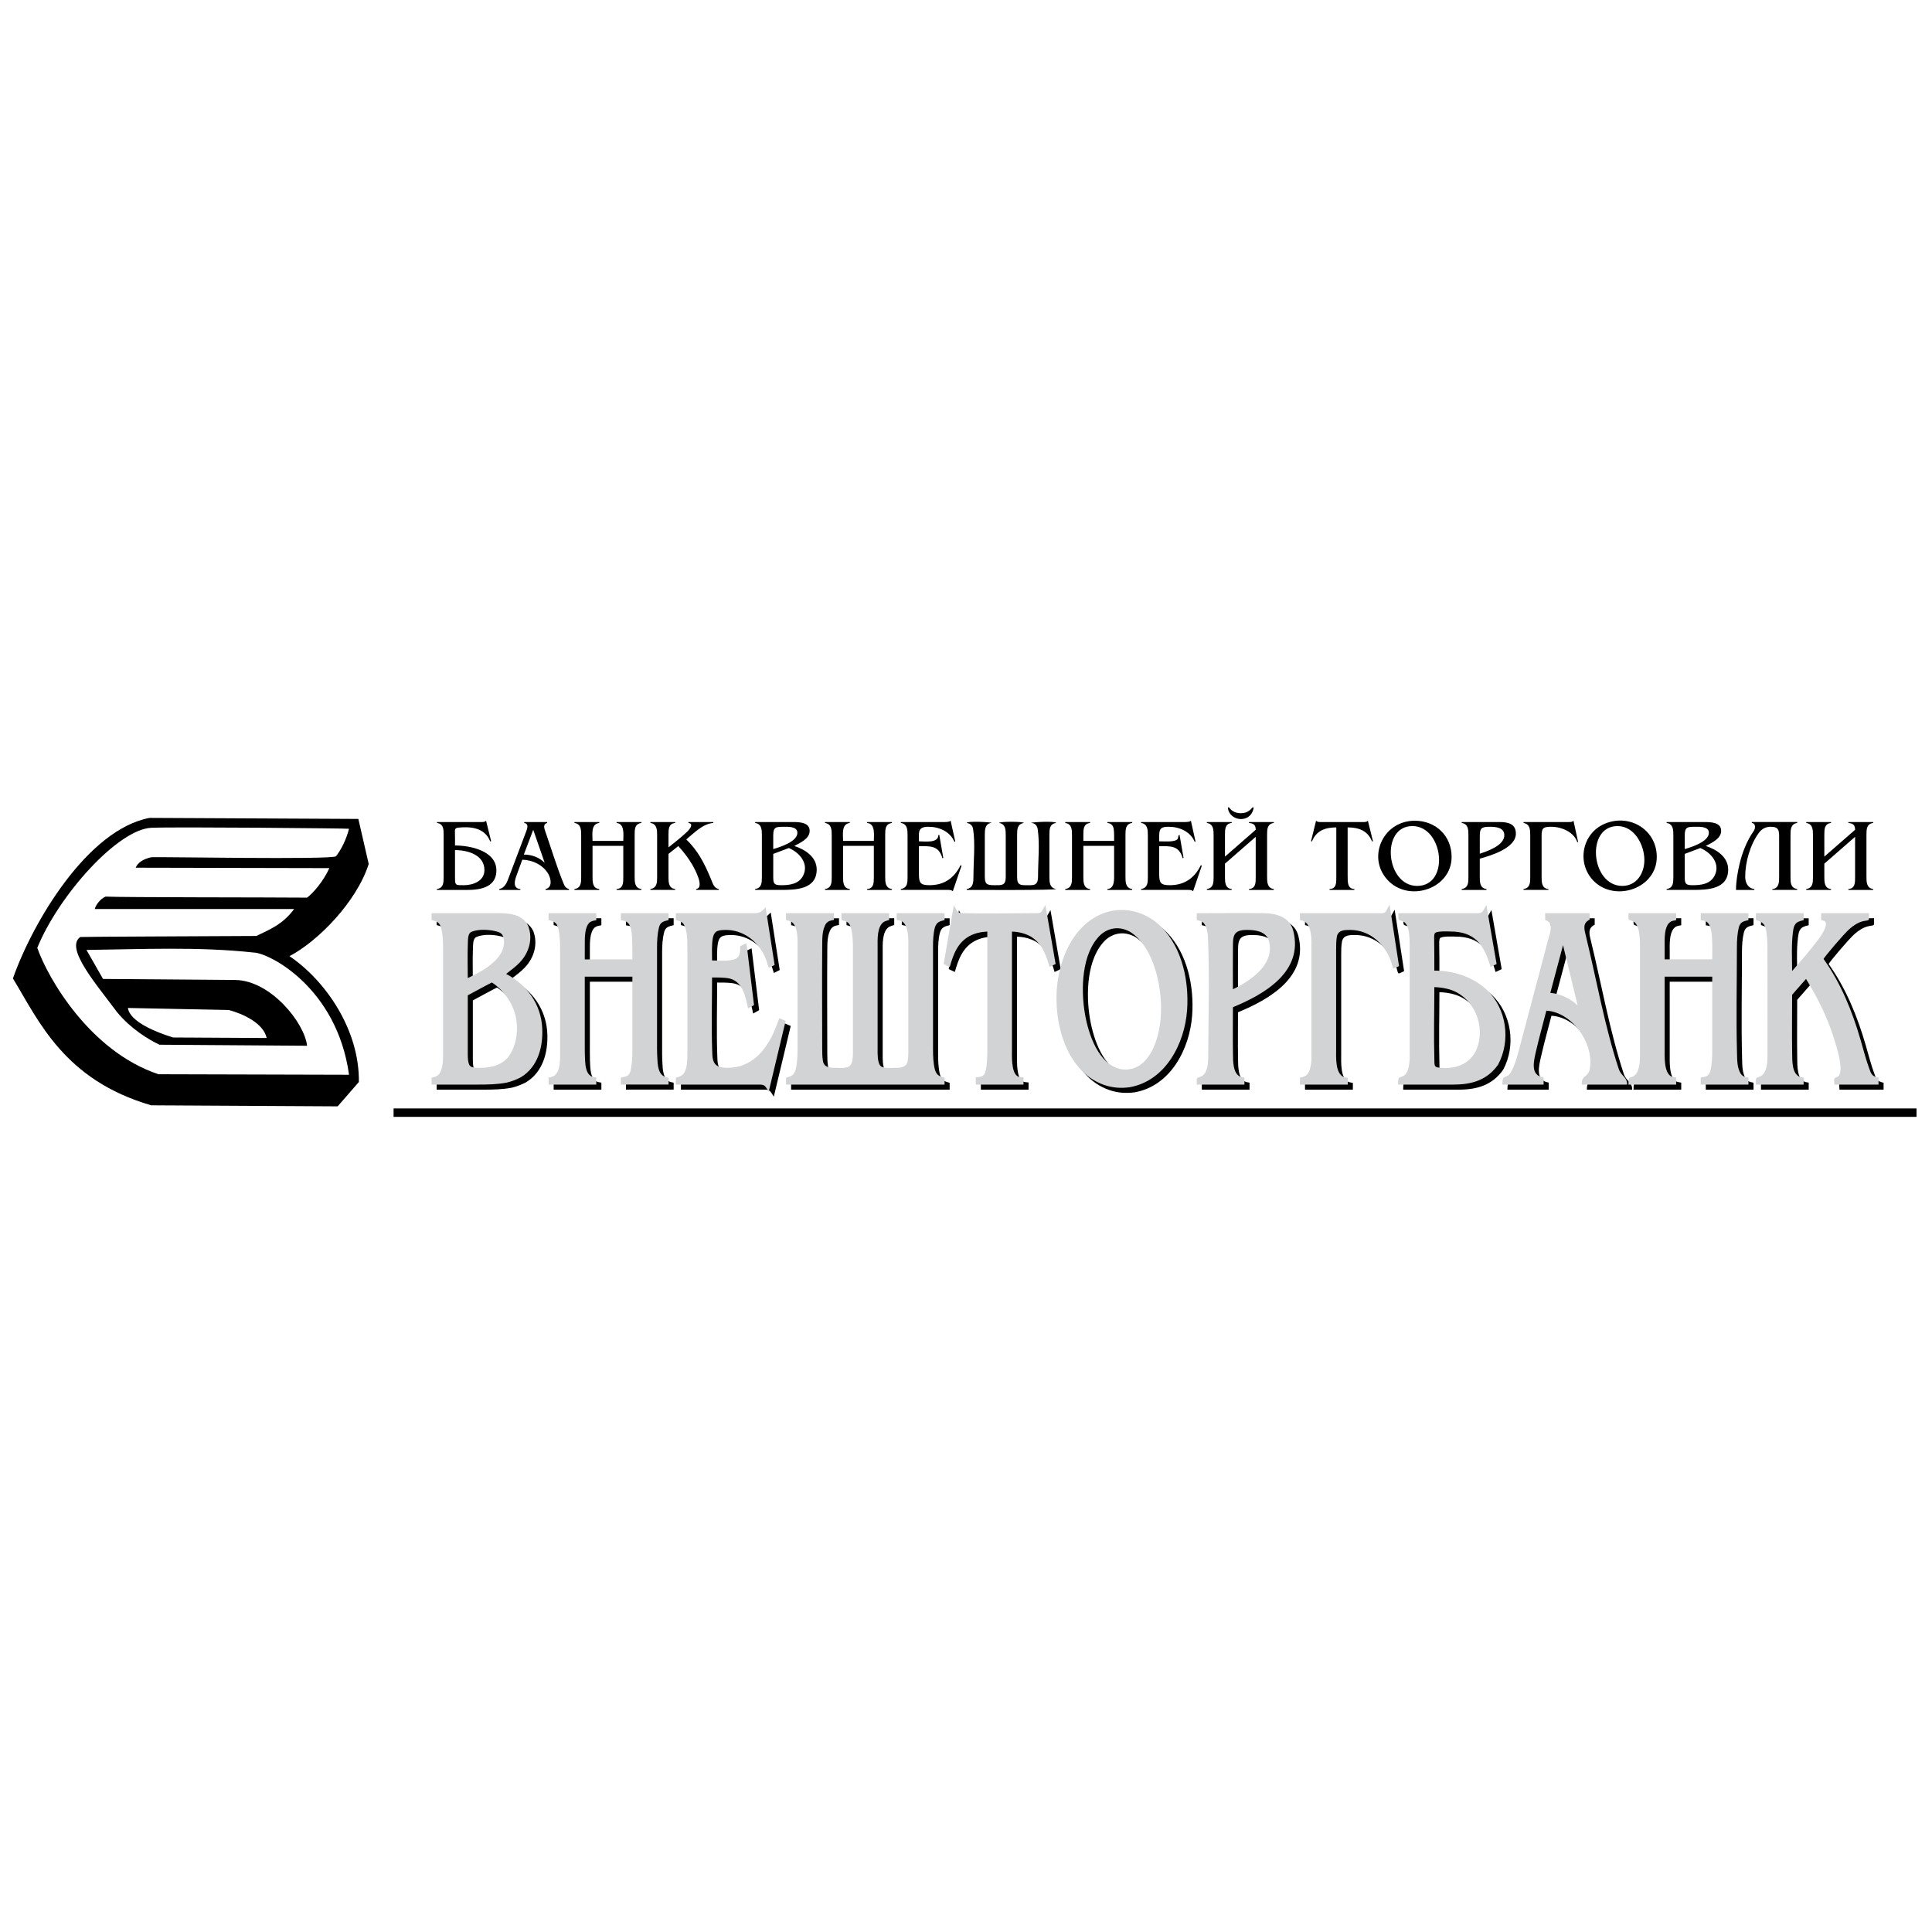 <?xml version="1.0" encoding="utf-8"?>
<!-- Generator: Adobe Illustrator 13.0.0, SVG Export Plug-In . SVG Version: 6.00 Build 14948)  -->
<!DOCTYPE svg PUBLIC "-//W3C//DTD SVG 1.0//EN" "http://www.w3.org/TR/2001/REC-SVG-20010904/DTD/svg10.dtd">
<svg version="1.0" id="Layer_1" xmlns="http://www.w3.org/2000/svg" xmlns:xlink="http://www.w3.org/1999/xlink" x="0px" y="0px"
	 width="192.756px" height="192.756px" viewBox="0 0 192.756 192.756" enable-background="new 0 0 192.756 192.756"
	 xml:space="preserve">
<g>
	<polygon fill-rule="evenodd" clip-rule="evenodd" fill="#FFFFFF" points="0,0 192.756,0 192.756,192.756 0,192.756 0,0 	"/>
	<path fill-rule="evenodd" clip-rule="evenodd" d="M28.881,95.397c2.89-1.518,6.718-5.459,7.905-9.197
		c-0.345-1.499-0.689-2.997-1.033-4.496c-6.941-0.034-13.882-0.068-20.823-0.103C8.73,82.755,3.253,92.021,1.29,97.618
		c2.587,4.268,5.123,10.138,13.796,12.659c6.201,0.034,12.401,0.069,18.601,0.104c0.706-0.81,1.412-1.619,2.118-2.429
		C35.872,102.735,32.477,97.829,28.881,95.397L28.881,95.397L28.881,95.397L28.881,95.397z M17.255,103.509
		c-1.653-0.517-4.288-1.55-4.495-2.945c3.358,0.069,6.717,0.138,10.076,0.207c1.358,0.358,3.445,1.292,3.771,2.79
		C23.594,103.543,20.373,103.525,17.255,103.509L17.255,103.509L17.255,103.509L17.255,103.509z"/>
	<path fill-rule="evenodd" clip-rule="evenodd" fill="#FFFFFF" d="M34.823,82.686c-0.275,1.068-0.759,2.042-1.292,2.739
		c-0.286,0.374-18.15,0.037-18.446,0.103c-0.824,0.185-1.332,0.54-1.55,1.043l0,0l19.324,0.042l0,0
		c-0.609,1.351-1.657,2.53-2.222,2.945c-3.496-0.035-18.308-0.018-20.1-0.103c-0.516,0.207-0.981,0.826-1.084,1.24
		c6.631,0,13.262,0,19.893,0c-1.103,1.467-2.205,1.944-3.772,2.687c-5.856,0.034-16.672,0.069-17.567,0.103
		c-1.56,1.102,1.626,4.737,3.668,7.492c1.372,1.662,3.127,2.734,4.237,3.255c4.909,0.035,9.817,0.069,14.726,0.104
		c-0.258-2.291-3.617-6.493-7.13-6.562l0,0L10.28,97.67l-1.653-2.894l0,0c5.511-0.069,11.126-0.344,16.689,0.259
		c1.516,0.034,8.301,3.479,9.507,12.193c-6.338-0.018-12.676-0.034-19.014-0.051c-6.872-2.291-11.057-9.646-12.09-12.608
		c2.144-5.263,8.044-11.823,11.37-11.98C17.304,82.485,34.834,82.645,34.823,82.686L34.823,82.686L34.823,82.686L34.823,82.686
		L34.823,82.686z"/>
	<path fill-rule="evenodd" clip-rule="evenodd" d="M45.396,87.543c0,0.807,0.051,0.774,0.885,0.774c0.921,0,2.05-0.415,2.05-1.503
		c0-1.539-1.686-1.999-2.936-1.999l0,0V87.543L45.396,87.543L45.396,87.543L45.396,87.543z M44.262,83.292
		c0-0.542-0.007-1.092-0.661-1.184l0,0v-0.093h4.286l0,0c0.169,0,0.492,0.028,0.607-0.134l0,0l0.506,2.04l-0.093,0.031l0,0
		c-0.533-1.357-1.884-1.506-3.169-1.381c-0.389,0.038-0.358,0.222-0.348,0.541c0.013,0.414,0.005,0.829,0.005,1.242
		c1.504,0,4.13,0.52,4.13,2.489c0,1.297-0.953,1.946-2.855,1.946c-1.027,0-2.053,0-3.08,0l0,0v-0.092l0,0
		c0.66-0.095,0.67-0.644,0.67-1.184l0,0V83.292L44.262,83.292L44.262,83.292L44.262,83.292z M51.511,87.41
		c-0.175,0.478-0.352,1.236,0.403,1.287l0,0v0.092h-2.103v-0.092l0,0c0.616-0.126,0.798-0.751,1.001-1.287l0,0l1.655-4.377l0,0
		c0.118-0.311,0.348-0.834-0.163-0.925l0,0v-0.093h2.286v0.093l0,0c-0.408,0.108-0.309,0.481-0.208,0.772
		c0.605,1.741,1.153,3.567,1.846,5.271c0.118,0.289,0.225,0.458,0.542,0.546l0,0v0.092h-2.337v-0.092l0,0
		c0.695-0.156,0.545-1.002,0.295-1.46c-0.503-0.922-1.597-1.446-2.62-1.463l0,0L51.511,87.41L51.511,87.41L51.511,87.41
		L51.511,87.41z M53.201,82.788l-0.938,2.471l0,0c0.765,0,1.54,0.271,2.081,0.823l0,0L53.201,82.788L53.201,82.788L53.201,82.788
		L53.201,82.788z M59.118,87.439c0,0.522-0.013,1.195,0.669,1.258l0,0v0.092h-2.474v-0.092l0,0c0.658-0.095,0.671-0.645,0.671-1.184
		l0,0v-4.15l0,0c0-0.547,0.001-1.16-0.671-1.254l0,0v-0.093h2.474v0.093l0,0c-0.859,0.093-0.67,1.169-0.669,1.79l0,0h3.067l0,0
		c0-0.597,0.172-1.72-0.669-1.79l0,0v-0.093h2.474v0.093l0,0c-0.667,0.082-0.671,0.641-0.671,1.184l0,0v4.147l0,0
		c0,0.527-0.004,1.172,0.671,1.258l0,0v0.092h-2.474v-0.092l0,0c0.682-0.052,0.667-0.645,0.669-1.184c0.004-1.04,0-2.081,0-3.121
		l0,0h-3.067V87.439L59.118,87.439L59.118,87.439L59.118,87.439z M65.562,83.362c0-0.55-0.002-1.152-0.671-1.254l0,0v-0.093h2.474
		v0.093l0,0c-0.673,0.063-0.669,0.644-0.669,1.184c0,0.418,0,0.836,0,1.254c0.633-0.506,1.27-1.006,1.861-1.564
		c0.2-0.188,0.724-0.795,0.127-0.874l0,0v-0.093h2.481v0.093l0,0c-1.042,0.07-1.939,1.019-2.697,1.647
		c1.197,1.127,1.854,2.478,2.471,3.963c0.159,0.384,0.294,0.916,0.78,0.978l0,0v0.092h-2.265v-0.092l0,0
		c0.893-0.128-0.17-2.049-0.391-2.432c-0.346-0.599-0.813-1.216-1.39-1.851l0,0l-0.978,0.781v2.244l0,0
		c0,0.522-0.012,1.195,0.669,1.258l0,0v0.092h-2.474v-0.092l0,0c0.658-0.109,0.671-0.635,0.671-1.184l0,0V83.362L65.562,83.362
		L65.562,83.362L65.562,83.362z M79.123,82.015c0.614,0,1.657,0.024,1.657,0.875c0,0.803-0.944,1.19-1.534,1.513
		c1.07,0.342,2.236,1.09,2.236,2.347c0,1.99-2.095,2.038-3.556,2.038c-0.862,0-1.724,0-2.585,0l0,0v-0.092l0,0
		c0.66-0.094,0.671-0.645,0.671-1.184l0,0v-4.15l0,0c0-0.544,0-1.159-0.671-1.254l0,0v-0.093H79.123L79.123,82.015L79.123,82.015
		L79.123,82.015z M77.146,84.713c0.679-0.199,2.409-0.734,2.409-1.627c0-0.623-0.865-0.599-1.296-0.599
		c-0.84,0-1.113,0.006-1.113,0.854C77.146,83.799,77.146,84.256,77.146,84.713L77.146,84.713L77.146,84.713L77.146,84.713
		L77.146,84.713z M77.146,87.502c0,0.681,0.106,0.815,0.805,0.815c0.842,0,1.741-0.119,2.166-0.933
		c0.62-1.19-0.326-2.321-1.416-2.775l0,0l-1.554,0.585V87.502L77.146,87.502L77.146,87.502L77.146,87.502z M84.115,87.439
		c0,0.522-0.012,1.195,0.669,1.258l0,0v0.092h-2.474v-0.092l0,0c0.658-0.095,0.671-0.645,0.671-1.184l0,0v-4.15l0,0
		c0-0.547,0.001-1.16-0.671-1.254l0,0v-0.093h2.474v0.093l0,0c-0.859,0.093-0.67,1.169-0.669,1.79l0,0h3.068l0,0
		c0-0.597,0.171-1.72-0.669-1.79l0,0v-0.093h2.474v0.093l0,0c-0.667,0.082-0.671,0.641-0.671,1.184l0,0v4.147l0,0
		c0,0.527-0.004,1.172,0.671,1.258l0,0v0.092h-2.474v-0.092l0,0c0.682-0.052,0.666-0.645,0.669-1.184c0.004-1.04,0-2.081,0-3.121
		l0,0h-3.068V87.439L84.115,87.439L84.115,87.439L84.115,87.439z M95.307,83.961l-0.083,0.029l0,0
		c-0.432-1.031-1.532-1.503-2.594-1.503c-1.1,0-0.947,0.545-0.947,1.453c0.574,0,1.935,0.208,1.935-0.618l0,0l0.093-0.031
		l0.401,2.306l-0.083,0.032l0,0c-0.379-1.296-1.209-1.204-2.347-1.206l0,0v2.759l0,0c0,0.876,0.112,1.134,1.06,1.134
		c1.409,0,2.439-0.662,3.09-1.989l0,0l0.104,0.031l-0.875,2.563l0,0c-0.07-0.089-0.221-0.134-0.456-0.134c-1.576,0-3.151,0-4.727,0
		l0,0v-0.092l0,0c0.657-0.109,0.67-0.635,0.67-1.184l0,0v-4.15l0,0c0-0.548-0.004-1.153-0.67-1.254l0,0v-0.093h4.408l0,0
		c0.269,0,0.454-0.041,0.559-0.124l0,0L95.307,83.961L95.307,83.961L95.307,83.961L95.307,83.961z M102.252,88.317
		c0.877,0,1.314,0.113,1.314-0.907c0-1.479,0.185-3.242-0.036-4.689c-0.055-0.361-0.275-0.584-0.642-0.623
		c-0.001-0.075,2.481-0.206,2.482,0.01c-0.66,0.093-0.67,0.634-0.67,1.184l0,0v4.147l0,0c0,0.548,0.003,1.152,0.67,1.258
		c-0.001,0.138-8.193,0.092-8.918,0.092l0,0v-0.092l0,0c0.667-0.105,0.669-0.709,0.669-1.258c0-1.477,0.195-3.295-0.036-4.734
		c-0.057-0.351-0.287-0.548-0.633-0.597c-0.001-0.216,2.484-0.086,2.484-0.01c-0.688,0.074-0.681,0.714-0.681,1.254l0,0v4.058l0,0
		c0,0.781,0.158,0.907,0.955,0.907c0.72,0,1.133,0.057,1.133-0.805l0,0v-4.15l0,0c0-0.545,0.001-1.16-0.669-1.254
		c-0.001-0.159,2.474-0.157,2.475,0c-0.661,0.11-0.671,0.645-0.671,1.194l0,0v4.139l0,0
		C101.479,88.081,101.573,88.317,102.252,88.317L102.252,88.317L102.252,88.317L102.252,88.317L102.252,88.317z M108.087,87.439
		c0,0.522-0.012,1.195,0.669,1.258l0,0v0.092h-2.474v-0.092l0,0c0.658-0.095,0.671-0.645,0.671-1.184l0,0v-4.15l0,0
		c0-0.547,0.001-1.16-0.671-1.254l0,0v-0.093h2.474v0.093l0,0c-0.672,0.073-0.669,0.648-0.669,1.184c0,0.202,0,0.404,0,0.605l0,0
		h3.068l0,0c0-0.388,0.014-0.79-0.038-1.175c-0.049-0.362-0.261-0.583-0.631-0.614l0,0v-0.093h2.474v0.093l0,0
		c-0.655,0.081-0.671,0.641-0.671,1.184l0,0v4.147l0,0c0,0.527-0.004,1.172,0.671,1.258l0,0v0.092h-2.474v-0.092l0,0
		c0.615-0.047,0.667-0.688,0.669-1.184c0.003-1.04,0-2.081,0-3.121l0,0h-3.068V87.439L108.087,87.439L108.087,87.439L108.087,87.439
		z M119.278,83.961l-0.082,0.029l0,0c-0.432-1.031-1.532-1.503-2.595-1.503c-0.7,0-0.947,0.128-0.947,0.865c0,0.196,0,0.392,0,0.588
		c0.447,0,1.295,0.072,1.69-0.117c0.325-0.155,0.105-0.454,0.339-0.532l0,0l0.401,2.306l-0.083,0.032l0,0
		c-0.38-1.296-1.209-1.204-2.348-1.206l0,0v2.759l0,0c0,0.876,0.113,1.134,1.061,1.134c1.408,0,2.438-0.662,3.091-1.989l0,0
		l0.103,0.031l-0.875,2.563l0,0c-0.07-0.089-0.222-0.134-0.456-0.134c-1.576,0-3.151,0-4.728,0l0,0v-0.092l0,0
		c0.658-0.109,0.671-0.635,0.671-1.184l0,0v-4.15l0,0c0-0.548-0.004-1.153-0.671-1.254l0,0v-0.093h4.408l0,0
		c0.269,0,0.454-0.041,0.56-0.124l0,0L119.278,83.961L119.278,83.961L119.278,83.961L119.278,83.961z M122.617,80.554
		c0.281,0.386,0.673,0.578,1.174,0.578c0.506,0,0.859-0.184,1.174-0.578l0,0h0.112l0,0c-0.048,0.43-0.268,0.818-0.658,1.019
		c-0.796,0.41-1.864-0.089-1.915-1.019l0,0H122.617L122.617,80.554L122.617,80.554L122.617,80.554z M122.216,87.439
		c0,0.522-0.013,1.195,0.669,1.258l0,0v0.092h-2.475v-0.092l0,0c0.659-0.095,0.672-0.645,0.672-1.184l0,0v-4.15l0,0
		c0-0.547,0-1.16-0.672-1.254l0,0v-0.093h2.475v0.093l0,0c-0.672,0.073-0.669,0.648-0.669,1.184c0,0.724-0.001,1.448,0,2.172l0,0
		l3.067-2.676l0,0c0-0.48-0.198-0.636-0.669-0.68l0,0v-0.093h2.474v0.093l0,0c-0.665,0.088-0.67,0.644-0.67,1.184l0,0v4.147l0,0
		c0,0.526-0.005,1.172,0.67,1.258l0,0v0.092h-2.474v-0.092l0,0c0.683-0.051,0.669-0.642,0.669-1.184c0-1.341,0-2.682,0-4.023l0,0
		l-3.067,2.676V87.439L122.216,87.439L122.216,87.439L122.216,87.439z M134.457,87.453c0,0.52-0.028,1.221,0.669,1.244l0,0v0.092
		h-2.473v-0.092l0,0c0.696-0.021,0.67-0.649,0.67-1.184c0-1.654,0-3.308,0-4.962c-1.1,0-2.001,0.317-2.428,1.4l0,0l-0.093-0.031
		l0.504-2.039l0,0c0.129,0.16,0.425,0.134,0.605,0.134l0,0h3.954l0,0c0.174,0,0.488,0.029,0.609-0.134l0,0l0.504,2.039l-0.093,0.031
		l0,0c-0.424-1.085-1.335-1.4-2.43-1.4l0,0V87.453L134.457,87.453L134.457,87.453L134.457,87.453z M138.618,87.976
		c-2.352-2.225-0.735-6.092,2.532-6.092c2.091,0,3.677,1.501,3.677,3.612C144.827,88.605,140.782,90.007,138.618,87.976
		L138.618,87.976L138.618,87.976L138.618,87.976L138.618,87.976z M141.386,88.388c3.312,0,2.631-5.97-0.472-5.97
		C137.71,82.418,138.25,88.388,141.386,88.388L141.386,88.388L141.386,88.388L141.386,88.388L141.386,88.388z M149.613,82.015
		c0.825,0,1.627,0.165,1.627,1.153c0,1.446-2.484,2.192-3.602,2.502l0,0v1.769l0,0c0,0.523-0.01,1.195,0.671,1.258l0,0v0.092h-2.474
		v-0.092l0,0c0.66-0.095,0.669-0.643,0.669-1.184l0,0v-4.15l0,0c0-0.538,0.004-1.165-0.669-1.254l0,0v-0.093H149.613L149.613,82.015
		L149.613,82.015L149.613,82.015z M147.639,85.176c1.632-0.52,2.447-1.134,2.447-1.844c0-0.799-0.888-0.844-1.481-0.844
		c-0.86,0-0.966,0.185-0.966,0.988C147.639,84.042,147.639,84.609,147.639,85.176L147.639,85.176L147.639,85.176L147.639,85.176
		L147.639,85.176z M157.449,84l-0.083,0.024l0,0c-0.342-1.036-1.595-1.537-2.602-1.537c-0.799,0-0.958,0.126-0.958,0.907l0,0v4.058
		l0,0c0,0.537-0.006,1.181,0.68,1.254l0,0v0.082h-2.482v-0.092l0,0c0.659-0.093,0.668-0.644,0.668-1.184l0,0v-4.15l0,0
		c0-0.542-0.006-1.144-0.668-1.254l0,0v-0.093h4.435l0,0c0.165,0,0.435,0.022,0.546-0.134l0,0L157.449,84L157.449,84L157.449,84
		L157.449,84z M159.087,87.976c-1.849-1.75-1.3-4.885,1.117-5.832c2.449-0.958,5.093,0.665,5.093,3.351
		C165.297,88.605,161.252,90.007,159.087,87.976L159.087,87.976L159.087,87.976L159.087,87.976L159.087,87.976z M161.854,88.388
		c1.441,0,2.205-1.264,2.205-2.584c0-1.495-0.975-3.386-2.677-3.386C158.179,82.418,158.721,88.388,161.854,88.388L161.854,88.388
		L161.854,88.388L161.854,88.388L161.854,88.388z M170.063,82.015c0.613,0,1.657,0.024,1.657,0.875c0,0.803-0.944,1.19-1.534,1.513
		c1.068,0.342,2.235,1.09,2.235,2.347c0,1.99-2.095,2.038-3.556,2.038c-0.86,0-1.724,0-2.585,0l0,0v-0.092l0,0
		c0.661-0.094,0.67-0.645,0.67-1.184l0,0v-4.15l0,0c0-0.544,0-1.159-0.67-1.254l0,0v-0.093H170.063L170.063,82.015L170.063,82.015
		L170.063,82.015z M168.086,84.713c0.68-0.199,2.409-0.734,2.409-1.627c0-0.623-0.865-0.599-1.296-0.599
		c-0.84,0-1.113,0.006-1.113,0.854C168.086,83.799,168.086,84.256,168.086,84.713L168.086,84.713L168.086,84.713L168.086,84.713
		L168.086,84.713z M168.086,87.502c0,0.681,0.106,0.815,0.805,0.815c0.843,0,1.741-0.119,2.165-0.933
		c0.621-1.19-0.325-2.321-1.415-2.775l0,0l-1.555,0.585V87.502L168.086,87.502L168.086,87.502L168.086,87.502z M176.661,82.487
		c-0.488,0-0.879,0.2-1.174,0.599c-0.876,1.188-1.367,2.924-1.367,4.386c0,0.594,0.268,1.152,0.914,1.225l0,0v0.092h-1.832l0,0
		c0-0.854,0.153-1.72,0.345-2.548c0.271-1.162,0.726-2.341,1.415-3.322c0.183-0.258,0.235-0.758-0.183-0.812l0,0v-0.093h4.529v0.093
		l0,0c-0.667,0.102-0.669,0.71-0.669,1.254l0,0v4.15l0,0c0,0.539,0.009,1.091,0.669,1.184l0,0v0.092h-2.481v-0.082l0,0
		c0.684-0.074,0.678-0.718,0.678-1.254l0,0v-4.058l0,0C177.505,82.735,177.358,82.487,176.661,82.487L176.661,82.487L176.661,82.487
		L176.661,82.487L176.661,82.487z M182.014,87.439c0,0.522-0.012,1.195,0.669,1.258l0,0v0.092h-2.474v-0.092l0,0
		c0.659-0.095,0.671-0.645,0.671-1.184l0,0v-4.15l0,0c0-0.547,0.001-1.16-0.671-1.254l0,0v-0.093h2.474v0.093l0,0
		c-0.671,0.073-0.669,0.648-0.669,1.184c0,0.724,0,1.448,0,2.172l0,0l3.068-2.676l0,0c0-0.48-0.199-0.636-0.67-0.68l0,0v-0.093
		h2.475v0.093l0,0c-0.664,0.088-0.671,0.643-0.671,1.184l0,0v4.147l0,0c0,0.526-0.004,1.172,0.671,1.258l0,0v0.092h-2.475v-0.092
		l0,0c0.683-0.051,0.67-0.642,0.67-1.184c0-1.341,0-2.682,0-4.023l0,0l-3.068,2.676V87.439L182.014,87.439L182.014,87.439
		L182.014,87.439z"/>
	<path fill-rule="evenodd" clip-rule="evenodd" d="M51.213,91.667c0.887,0.112,1.576,0.396,2,1.241
		c0.479,1.287,0.07,2.658-0.855,3.627c-0.412,0.432-0.883,0.774-1.353,1.138c2.095,1.103,3.49,3.033,3.601,5.428
		c0.087,1.875-0.436,3.877-2.155,4.897c-0.457,0.233-0.886,0.398-1.383,0.52c-0.917,0.178-1.876,0.197-2.81,0.197
		c-1.564,0-3.129,0-4.693,0l0,0v-0.687l0,0c0.288-0.07,0.491-0.102,0.707-0.303c0.484-0.563,0.444-1.689,0.444-2.395
		c0-3.386,0-6.772,0-10.158c0-0.719-0.026-1.569-0.249-2.257c-0.207-0.445-0.442-0.496-0.902-0.617l0,0v-0.683l0,0
		c2.249,0,4.498,0,6.746,0C50.614,91.616,50.913,91.636,51.213,91.667L51.213,91.667L51.213,91.667L51.213,91.667L51.213,91.667z
		 M47.455,97.956c0.222-0.107,0.442-0.217,0.658-0.331c1.304-0.697,3.074-1.958,2.604-3.667c-0.1-0.233-0.184-0.329-0.413-0.44
		c-0.779-0.279-2.126-0.38-2.852,0.009c-0.268,0.22-0.251,0.708-0.265,1.035c-0.049,1.169-0.011,2.351-0.011,3.522
		C47.27,98.043,47.363,97.999,47.455,97.956L47.455,97.956L47.455,97.956L47.455,97.956L47.455,97.956z M47.176,105.306
		c0.004,0.425-0.035,1.107,0.176,1.482c0.161,0.214,0.412,0.225,0.662,0.248c1.146,0.056,2.38-0.116,3.166-1.025
		c0.78-1.028,1.023-2.385,0.858-3.646c-0.202-1.546-1.158-2.982-2.451-3.837c-0.019-0.013-2.229,1.186-2.411,1.282l0,0V105.306
		L47.176,105.306L47.176,105.306L47.176,105.306z M58.851,105.151c0,0.404,0.008,0.811,0.034,1.214
		c0.038,0.589,0.124,1.397,0.787,1.591l0,0l0.327,0.06v0.699h-4.76v-0.686l0,0c0.173-0.044,0.332-0.076,0.494-0.149
		c0.736-0.439,0.657-1.796,0.657-2.548c0-3.387,0-6.774,0-10.161c0-0.67-0.028-1.342-0.167-1.998
		c-0.152-0.615-0.4-0.721-0.985-0.875l0,0v-0.683h4.76v0.695l0,0c-0.249,0.049-0.447,0.071-0.651,0.217
		c-0.533,0.466-0.492,1.592-0.496,2.247c-0.002,0.48-0.001,0.965-0.001,1.449l0,0h4.749l0,0c-0.001-0.761,0.006-1.523-0.039-2.281
		c-0.035-0.583-0.112-1.389-0.778-1.569l0,0l-0.332-0.056v-0.702h4.76v0.688l0,0c-0.526,0.123-0.832,0.198-0.966,0.76
		c-0.146,0.611-0.185,1.308-0.185,1.937c0,3.382,0,6.765,0,10.146c0,0.292,0.014,0.592,0.027,0.884
		c0.029,0.665,0.059,1.669,0.809,1.921l0,0l0.315,0.071v0.69h-4.76v-0.703l0,0c0.547-0.09,0.826-0.128,0.975-0.702
		c0.14-0.64,0.174-1.328,0.174-1.979c0-2.46,0-4.921,0-7.381l0,0h-4.749V105.151L58.851,105.151L58.851,105.151L58.851,105.151z
		 M78.891,102.358l-1.689,7.057l0,0c-0.329-0.489-0.337-0.7-0.901-0.7c-2.787,0-5.575,0-8.363,0l0,0v-0.68l0,0
		c0.627-0.175,0.836-0.327,1.028-0.959c0.13-0.557,0.123-1.177,0.123-1.744c0-3.387,0-6.774,0-10.161
		c0-0.702,0.02-2.027-0.458-2.571c-0.225-0.188-0.409-0.226-0.693-0.304l0,0v-0.68l0,0c2.605,0,5.211,0,7.817,0
		c0.607,0,0.692-0.142,1.141-0.574l0,0l0.897,5.74l-0.582,0.294l0,0c-0.13-0.427-0.257-0.838-0.449-1.238
		c-0.785-1.635-2.406-2.724-4.26-2.531c-0.558,0.058-0.748,0.224-0.872,0.77c-0.129,0.731-0.08,1.52-0.08,2.252
		c0.699,0,1.62,0.121,2.312-0.14c0.523-0.256,0.483-0.756,0.499-1.279l0,0l0.625-0.296l0.753,6.171l-0.596,0.336l0,0
		c-0.271-1.25-0.553-2.836-2.075-3.03c-0.499-0.064-1.015-0.062-1.517-0.061c0,2.417-0.071,4.851,0.013,7.269
		c0.022,0.663-0.009,1.39,0.728,1.65c0.676,0.174,1.369,0.089,2.043-0.064c1.559-0.521,2.374-1.508,3.154-2.913
		c0.299-0.622,0.54-1.233,0.778-1.881l0,0L78.891,102.358L78.891,102.358L78.891,102.358L78.891,102.358z M94.746,91.616v0.683l0,0
		c-0.523,0.136-0.783,0.205-0.965,0.737c-0.167,0.63-0.186,1.313-0.186,1.963c0,3.383,0,6.768,0,10.152
		c0,0.682,0.02,1.402,0.188,2.068c0.178,0.563,0.413,0.658,0.964,0.817l0,0v0.678H78.929v-0.679l0,0
		c0.553-0.158,0.784-0.248,0.963-0.815c0.16-0.674,0.185-1.381,0.185-2.069c0-3.384,0-6.769,0-10.152
		c0-0.741,0.078-2.121-0.65-2.546c-0.062-0.029-0.122-0.052-0.185-0.073l0,0l-0.313-0.078v-0.686h4.778v0.669l0,0
		c-0.337,0.068-0.551,0.089-0.775,0.356c-0.419,0.616-0.387,1.55-0.393,2.271c-0.028,3.387-0.001,6.777-0.001,10.166
		c0,0.447,0.003,0.91,0.085,1.353c0.159,0.614,0.754,0.612,1.299,0.613c0.393,0.001,0.948,0.066,1.313-0.146
		c0.396-0.297,0.37-1.116,0.37-1.567c0-3.387,0-6.773,0-10.16c0-0.693-0.024-1.407-0.188-2.082c-0.178-0.566-0.408-0.645-0.96-0.791
		l0,0v-0.683h4.76v0.679l0,0c-0.172,0.049-0.333,0.088-0.492,0.166c-0.739,0.443-0.659,1.809-0.659,2.564c0,3.376,0,6.753,0,10.129
		c0,0.468-0.031,1.311,0.277,1.684c0.303,0.29,1.044,0.208,1.406,0.207c0.453-0.001,1.023,0.008,1.25-0.455
		c0.156-0.438,0.134-1.048,0.134-1.51c0-3.312,0-6.623,0-9.934c0-0.75,0.085-2.307-0.659-2.729
		c-0.166-0.071-0.327-0.096-0.503-0.131l0,0v-0.669H94.746L94.746,91.616L94.746,91.616L94.746,91.616z M94.654,96.685l1.017-5.86
		l0,0c0.405,0.669,0.298,0.771,0.95,0.789c2.327,0.065,4.676,0.003,7.007,0.003c0.213,0,0.657,0.04,0.798-0.156l0,0l0.38-0.662
		l1.02,5.886l-0.608,0.291l0,0c-0.353-1.217-0.738-2.334-1.879-3.033c-0.591-0.328-1.201-0.464-1.869-0.494
		c0,3.912,0,7.824,0,11.736c0,0.681-0.084,2.29,0.555,2.7c0.194,0.092,0.377,0.091,0.594,0.111l0,0v0.719H97.86v-0.717l0,0
		c0.557-0.057,0.836-0.071,0.986-0.657c0.142-0.656,0.161-1.341,0.161-2.009c0-3.962,0-7.924,0-11.884
		c-1.313,0.058-2.382,0.553-3.058,1.733c-0.326,0.568-0.505,1.166-0.687,1.792l0,0L94.654,96.685L94.654,96.685L94.654,96.685
		L94.654,96.685z M109.707,92.049c2.224-1.332,4.917-0.846,6.706,0.979c2.061,2.103,2.734,5.411,2.529,8.263
		c-0.242,3.346-2.145,7.05-5.726,7.688c-0.868,0.12-1.71,0.061-2.539-0.225c-4.016-1.384-5.294-6.875-4.574-10.802
		C106.525,95.654,107.631,93.288,109.707,92.049L109.707,92.049L109.707,92.049L109.707,92.049L109.707,92.049z M112.813,107.217
		c1.235-0.033,1.978-0.75,2.572-1.77c1.085-2.035,1.137-4.664,0.712-6.881c-0.349-1.818-1.165-3.975-2.767-5.044
		c-0.999-0.596-2.097-0.537-2.987,0.223c-1.937,1.799-2.017,5.473-1.589,7.941c0.344,1.98,1.33,5.034,3.592,5.493
		C112.504,107.2,112.653,107.213,112.813,107.217L112.813,107.217L112.813,107.217L112.813,107.217L112.813,107.217z M126.81,91.619
		c1.204,0.058,2.398,0.46,2.729,1.764c1.029,4.069-2.882,6.322-6.024,7.612c0,1.536-0.021,3.073,0.004,4.609
		c0.012,0.705-0.034,2.099,0.822,2.352l0,0l0.325,0.06v0.699h-4.76l0,0c0-0.821-0.066-0.586,0.494-0.835
		c0.704-0.414,0.648-1.628,0.653-2.329c0.025-3.729,0.126-7.495-0.015-11.219c-0.021-0.573-0.049-1.254-0.428-1.719
		c-0.219-0.212-0.409-0.239-0.705-0.309l0,0v-0.688l0,0C122.205,91.617,124.509,91.59,126.81,91.619L126.81,91.619L126.81,91.619
		L126.81,91.619L126.81,91.619z M123.514,99.204c1.857-0.887,4.335-2.594,3.538-5c-0.392-0.813-1.332-0.914-2.139-0.918
		c-1.463-0.008-1.387,0.69-1.397,1.913C123.503,96.532,123.514,97.869,123.514,99.204L123.514,99.204L123.514,99.204L123.514,99.204
		L123.514,99.204z M139.355,96.636c-0.598-1.896-2.139-3.35-4.159-3.35c-0.545,0-1.143-0.001-1.3,0.618
		c-0.084,0.439-0.085,0.901-0.085,1.348c0,3.31,0,6.623,0,9.933c0,0.772-0.1,2.402,0.744,2.766c0.138,0.042,0.279,0.065,0.421,0.094
		l0,0v0.671h-4.774v-0.686l0,0c0.294-0.073,0.487-0.103,0.709-0.308c0.492-0.581,0.439-1.668,0.439-2.39c0-3.387,0-6.774,0-10.161
		c0-0.838,0.096-2.428-0.845-2.79l0,0l-0.304-0.087v-0.678l0,0c2.622,0,5.244,0,7.866,0c0.197,0,0.562,0.033,0.688-0.152l0,0
		l0.389-0.706l0.944,6.135l0,0C139.457,97.156,139.53,97.311,139.355,96.636L139.355,96.636L139.355,96.636L139.355,96.636
		L139.355,96.636z M143.615,106.334c0.015,0.295-0.036,0.611,0.313,0.666c1.812,0.285,3.513-0.367,4.051-2.241
		c0.65-2.271-0.601-4.907-2.93-5.56c-0.471-0.132-0.953-0.19-1.439-0.208C143.61,101.433,143.543,103.894,143.615,106.334
		L143.615,106.334L143.615,106.334L143.615,106.334L143.615,106.334z M141.15,95c-0.005-0.673,0.034-2.045-0.537-2.492
		c-0.593-0.339-0.598,0.035-0.597-0.891c2.537,0,5.073,0,7.61,0c0.837,0,0.697,0.02,1.172-0.828l0,0l1.026,5.901l-0.609,0.29l0,0
		c-0.643-2.212-1.539-3.525-4.01-3.537c-0.3-0.002-1.262-0.056-1.514,0.141c-0.116,0.091-0.102,0.472-0.099,0.614
		c0.019,1.049,0.017,2.097,0.017,3.147c1.879,0,3.823,0.603,5.213,1.901c1.991,1.859,2.451,5.063,1.146,7.487
		c-1.092,1.546-2.616,1.978-4.425,1.982c-1.848,0.005-3.696,0-5.545,0c-0.001-1.014,0.113-0.547,0.643-0.934
		c0.577-0.54,0.509-1.732,0.509-2.449C141.15,101.888,141.149,98.443,141.15,95L141.15,95L141.15,95L141.15,95L141.15,95z
		 M154.667,91.616h4.436v0.647l0,0c-0.745,0.349-0.522,1.01-0.363,1.666c1.064,4.376,1.853,8.917,3.26,13.2
		c0.255,0.774,0.845,0.795,0.846,1.585l0,0h-4.525l0,0c0-0.989,0.449-0.605,0.757-1.382c0.61-2.529-1.627-5.836-4.291-5.992
		c-0.346,1.354-0.729,2.709-1.038,4.072c-0.222,0.982-0.594,2.394,0.764,2.596l0,0v0.706h-4.121l0,0
		c-0.001-1.11,0.412-0.524,0.817-1.173c0.443-0.711,0.695-1.727,0.907-2.528c0.947-3.571,1.896-7.143,2.841-10.714
		c0.191-0.721,0.621-1.708-0.288-2.015l0,0V91.616L154.667,91.616L154.667,91.616L154.667,91.616z M156.072,99.74
		c0.696,0.226,1.311,0.573,1.841,1.087l0,0l-1.463-6.02l-1.269,4.762l0,0C155.481,99.585,155.783,99.658,156.072,99.74
		L156.072,99.74L156.072,99.74L156.072,99.74L156.072,99.74z M166.589,105.151c0.002,0.71-0.089,2.332,0.644,2.744
		c0.165,0.066,0.327,0.088,0.504,0.12l0,0v0.699h-4.759l0,0c-0.001-1.124,0.196-0.402,0.763-1.061
		c0.434-0.639,0.388-1.58,0.388-2.322c0-3.387,0-6.774,0-10.16c0-0.71,0.031-2.183-0.553-2.66c-0.661-0.389-0.598,0.018-0.598-0.896
		l0,0h4.759v0.695l0,0c-0.176,0.035-0.341,0.06-0.506,0.128c-0.736,0.393-0.642,1.864-0.642,2.56c0,0.408,0,0.817,0,1.225l0,0h4.748
		l0,0c0-0.92,0.046-1.941-0.101-2.858c-0.062-0.287-0.146-0.563-0.337-0.79c-0.219-0.202-0.419-0.21-0.711-0.258l0,0v-0.702h4.761
		v0.688l0,0c-0.527,0.123-0.831,0.198-0.968,0.761c-0.146,0.608-0.184,1.311-0.184,1.936c0,3.534-0.083,7.086,0.012,10.618
		c0.018,0.676,0.006,1.442,0.386,2.035c0.218,0.27,0.418,0.294,0.754,0.37l0,0v0.69h-4.761v-0.703l0,0
		c0.516-0.085,0.776-0.105,0.956-0.627c0.161-0.657,0.192-1.383,0.192-2.055c0-2.461,0-4.921,0-7.381l0,0h-4.748V105.151
		L166.589,105.151L166.589,105.151L166.589,105.151z M176.844,95.003c-0.007-0.469-0.024-0.939-0.09-1.401
		c-0.108-0.774-0.239-1.077-1.06-1.306l0,0v-0.68h4.76v0.696l0,0c-0.875,0.168-0.977,0.476-1.074,1.259
		c-0.155,1.235-0.074,2.602-0.074,3.813c0.914-1.042,1.813-2.075,2.642-3.183c0.225-0.301,1.134-1.567,0.538-1.829l0,0l-0.283-0.074
		v-0.683h4.771l0,0c-0.001,0.839,0.103,0.654-0.525,0.785c-0.527,0.109-0.982,0.412-1.386,0.757
		c-0.573,0.491-2.662,2.963-2.615,3.029c1.733,2.433,2.869,5.233,3.695,8.093c0.28,0.969,0.537,1.977,0.889,2.925
		c0.204,0.555,0.3,0.68,0.894,0.822l0,0v0.688h-4.4l0,0c0-0.48-0.167-0.629,0.305-0.767c0.79-0.422-0.171-3.264-0.373-3.909
		c-0.657-2.093-1.616-3.998-2.765-5.863l0,0l-1.386,1.578l0,0c0,1.949-0.027,3.902,0.003,5.852c0.012,0.701-0.036,2.102,0.817,2.351
		l0,0l0.328,0.06v0.699h-4.76l0,0c-0.001-0.815-0.061-0.581,0.492-0.844c0.745-0.461,0.659-1.786,0.659-2.539
		C176.846,101.889,176.854,98.445,176.844,95.003L176.844,95.003L176.844,95.003L176.844,95.003L176.844,95.003z"/>
	<polygon fill-rule="evenodd" clip-rule="evenodd" points="39.267,110.59 191.211,110.59 191.211,111.429 39.267,111.429 
		39.267,110.59 39.267,110.59 39.267,110.59 	"/>
	<path fill-rule="evenodd" clip-rule="evenodd" fill="#D1D3D4" d="M50.707,91.16c0.887,0.112,1.577,0.396,2,1.241
		c0.479,1.288,0.07,2.658-0.855,3.628c-0.413,0.432-0.883,0.773-1.354,1.138c2.095,1.103,3.49,3.033,3.601,5.427
		c0.088,1.875-0.436,3.878-2.155,4.898c-0.457,0.234-0.886,0.398-1.383,0.52c-0.917,0.177-1.876,0.197-2.809,0.197
		c-1.565,0-3.129,0-4.694,0l0,0v-0.687l0,0c0.288-0.07,0.491-0.102,0.707-0.304c0.484-0.563,0.444-1.688,0.444-2.395
		c0-3.386,0-6.772,0-10.158c0-0.719-0.026-1.569-0.249-2.257c-0.207-0.445-0.442-0.495-0.902-0.617l0,0V91.11l0,0
		c2.249,0,4.498,0,6.747,0C50.108,91.11,50.407,91.129,50.707,91.16L50.707,91.16L50.707,91.16L50.707,91.16L50.707,91.16z
		 M46.949,97.45c0.222-0.108,0.442-0.217,0.657-0.331c1.304-0.697,3.074-1.958,2.604-3.667c-0.1-0.232-0.184-0.329-0.413-0.44
		c-0.779-0.279-2.127-0.379-2.853,0.009c-0.268,0.22-0.251,0.708-0.265,1.035c-0.049,1.169-0.01,2.351-0.011,3.523
		C46.763,97.536,46.856,97.493,46.949,97.45L46.949,97.45L46.949,97.45L46.949,97.45L46.949,97.45z M46.669,104.8
		c0.004,0.425-0.035,1.107,0.176,1.482c0.161,0.213,0.413,0.225,0.662,0.247c1.146,0.057,2.38-0.116,3.166-1.025
		c0.78-1.027,1.023-2.384,0.858-3.646c-0.201-1.546-1.157-2.982-2.45-3.836c-0.02-0.013-2.229,1.185-2.411,1.282l0,0V104.8
		L46.669,104.8L46.669,104.8L46.669,104.8z M58.344,104.645c0.001,0.404,0.009,0.812,0.034,1.215
		c0.038,0.588,0.124,1.396,0.787,1.591l0,0l0.327,0.06v0.699h-4.76v-0.687l0,0c0.173-0.043,0.332-0.076,0.494-0.149
		c0.736-0.439,0.657-1.796,0.657-2.547c0-3.388,0-6.774,0-10.161c0-0.669-0.028-1.342-0.167-1.998
		c-0.151-0.615-0.4-0.721-0.984-0.875l0,0V91.11h4.76v0.695l0,0c-0.249,0.049-0.447,0.071-0.651,0.218
		c-0.533,0.466-0.492,1.592-0.496,2.246c-0.002,0.481-0.001,0.965-0.001,1.449l0,0h4.749l0,0c0-0.761,0.007-1.523-0.039-2.281
		c-0.035-0.583-0.112-1.389-0.778-1.569l0,0l-0.332-0.056V91.11h4.76v0.688l0,0c-0.526,0.123-0.832,0.198-0.966,0.76
		c-0.146,0.612-0.185,1.309-0.185,1.938c0,3.382,0,6.765,0,10.146c0,0.291,0.014,0.592,0.027,0.883
		c0.029,0.666,0.059,1.669,0.809,1.923l0,0l0.315,0.07v0.69h-4.76v-0.703l0,0c0.547-0.091,0.826-0.129,0.975-0.703
		c0.141-0.64,0.174-1.327,0.174-1.979c0-2.461,0-4.921,0-7.382l0,0h-4.749V104.645L58.344,104.645L58.344,104.645L58.344,104.645z
		 M78.384,101.852l-1.688,7.058l0,0c-0.329-0.489-0.337-0.7-0.902-0.7c-2.787,0-5.575,0-8.362,0l0,0v-0.68l0,0
		c0.627-0.176,0.835-0.327,1.027-0.959c0.13-0.557,0.123-1.177,0.123-1.744c0-3.388,0-6.774,0-10.161
		c0-0.701,0.02-2.026-0.458-2.571c-0.225-0.188-0.41-0.226-0.693-0.305l0,0V91.11l0,0c2.605,0,5.211,0,7.816,0
		c0.608,0,0.693-0.142,1.141-0.574l0,0l0.897,5.74l-0.582,0.294l0,0c-0.13-0.427-0.257-0.838-0.449-1.239
		c-0.785-1.635-2.406-2.724-4.26-2.531c-0.558,0.058-0.748,0.224-0.872,0.771c-0.129,0.731-0.08,1.52-0.08,2.252
		c0.699,0,1.62,0.121,2.311-0.14c0.524-0.256,0.484-0.756,0.5-1.279l0,0l0.624-0.297l0.753,6.171l-0.595,0.337l0,0
		c-0.271-1.25-0.554-2.836-2.075-3.031c-0.5-0.063-1.016-0.062-1.518-0.061c0,2.418-0.071,4.852,0.013,7.27
		c0.023,0.662-0.009,1.389,0.728,1.65c0.676,0.173,1.369,0.088,2.043-0.065c1.559-0.521,2.374-1.508,3.154-2.912
		c0.299-0.622,0.54-1.233,0.778-1.881l0,0L78.384,101.852L78.384,101.852L78.384,101.852L78.384,101.852z M94.239,91.11v0.683l0,0
		c-0.522,0.136-0.782,0.205-0.964,0.737c-0.167,0.63-0.187,1.314-0.187,1.963c0,3.384,0,6.768,0,10.151
		c0,0.683,0.02,1.402,0.188,2.069c0.178,0.562,0.412,0.658,0.963,0.817l0,0v0.678H78.423v-0.679l0,0
		c0.553-0.159,0.784-0.249,0.963-0.815c0.16-0.674,0.185-1.381,0.185-2.07c0-3.384,0-6.768,0-10.152c0-0.741,0.078-2.12-0.65-2.547
		c-0.062-0.028-0.122-0.051-0.185-0.073l0,0l-0.313-0.077V91.11h4.777v0.669l0,0c-0.337,0.068-0.55,0.09-0.775,0.356
		c-0.418,0.616-0.386,1.55-0.393,2.271c-0.028,3.386-0.001,6.778-0.001,10.167c0,0.447,0.003,0.909,0.085,1.352
		c0.159,0.615,0.755,0.613,1.299,0.613c0.394,0.001,0.948,0.066,1.312-0.146c0.397-0.297,0.371-1.116,0.371-1.567
		c0-3.387,0-6.773,0-10.16c0-0.693-0.024-1.407-0.188-2.082c-0.178-0.567-0.408-0.645-0.96-0.791l0,0V91.11h4.76v0.679l0,0
		c-0.172,0.048-0.333,0.088-0.492,0.166c-0.739,0.443-0.659,1.809-0.659,2.564c0,3.376,0,6.753,0,10.13
		c0,0.467-0.03,1.311,0.278,1.684c0.303,0.29,1.044,0.207,1.406,0.206c0.452,0,1.022,0.008,1.25-0.455
		c0.156-0.438,0.133-1.048,0.133-1.51c0-3.311,0-6.622,0-9.934c0-0.75,0.085-2.307-0.659-2.729
		c-0.167-0.071-0.328-0.096-0.504-0.131l0,0V91.11H94.239L94.239,91.11L94.239,91.11L94.239,91.11z M94.148,96.179l1.016-5.861l0,0
		c0.405,0.67,0.298,0.771,0.95,0.789c2.327,0.065,4.677,0.003,7.007,0.003c0.213,0,0.658,0.041,0.798-0.155l0,0l0.38-0.663
		l1.021,5.887l-0.609,0.29l0,0c-0.352-1.216-0.737-2.333-1.878-3.033c-0.591-0.327-1.202-0.463-1.87-0.493c0,3.912,0,7.825,0,11.737
		c0,0.681-0.083,2.289,0.556,2.7c0.194,0.091,0.376,0.091,0.594,0.11l0,0v0.72h-4.757v-0.718l0,0
		c0.557-0.056,0.836-0.071,0.987-0.656c0.142-0.657,0.161-1.341,0.161-2.01c0-3.961,0-7.922,0-11.883
		c-1.313,0.058-2.382,0.553-3.058,1.733c-0.326,0.568-0.505,1.166-0.687,1.793l0,0L94.148,96.179L94.148,96.179L94.148,96.179
		L94.148,96.179z M109.201,91.543c2.224-1.331,4.916-0.846,6.705,0.979c2.061,2.102,2.735,5.411,2.53,8.263
		c-0.242,3.345-2.145,7.049-5.727,7.688c-0.867,0.12-1.71,0.06-2.539-0.225c-4.016-1.384-5.294-6.876-4.574-10.802
		C106.02,95.148,107.124,92.782,109.201,91.543L109.201,91.543L109.201,91.543L109.201,91.543L109.201,91.543z M112.307,106.711
		c1.236-0.033,1.979-0.75,2.573-1.77c1.084-2.036,1.137-4.664,0.712-6.881c-0.349-1.818-1.166-3.976-2.767-5.045
		c-0.999-0.596-2.098-0.537-2.987,0.223c-1.938,1.799-2.017,5.474-1.589,7.941c0.344,1.979,1.33,5.034,3.591,5.492
		C111.998,106.694,112.147,106.706,112.307,106.711L112.307,106.711L112.307,106.711L112.307,106.711L112.307,106.711z
		 M126.303,91.113c1.205,0.057,2.398,0.46,2.729,1.764c1.03,4.07-2.882,6.322-6.023,7.612c0,1.536-0.021,3.073,0.004,4.61
		c0.012,0.705-0.035,2.099,0.821,2.352l0,0l0.325,0.06v0.699h-4.759l0,0c-0.001-0.821-0.067-0.586,0.494-0.835
		c0.703-0.415,0.647-1.629,0.652-2.329c0.026-3.729,0.126-7.495-0.014-11.219c-0.021-0.574-0.049-1.255-0.428-1.72
		c-0.22-0.212-0.409-0.239-0.705-0.308l0,0V91.11l0,0C121.699,91.11,124.002,91.083,126.303,91.113L126.303,91.113L126.303,91.113
		L126.303,91.113L126.303,91.113z M123.008,98.697c1.856-0.886,4.335-2.593,3.537-4.999c-0.391-0.813-1.332-0.914-2.138-0.918
		c-1.463-0.008-1.387,0.69-1.398,1.913C122.997,96.025,123.008,97.362,123.008,98.697L123.008,98.697L123.008,98.697L123.008,98.697
		L123.008,98.697z M138.85,96.13c-0.598-1.895-2.14-3.35-4.16-3.35c-0.544,0-1.142,0-1.3,0.618
		c-0.083,0.439-0.085,0.901-0.085,1.348c0,3.31,0,6.622,0,9.933c0,0.771-0.099,2.401,0.745,2.766
		c0.138,0.042,0.279,0.065,0.42,0.094l0,0v0.671h-4.773v-0.687l0,0c0.293-0.072,0.486-0.103,0.709-0.307
		c0.492-0.582,0.438-1.668,0.438-2.391c0-3.387,0-6.773,0-10.16c0-0.838,0.096-2.428-0.844-2.79l0,0l-0.304-0.087V91.11l0,0
		c2.621,0,5.243,0,7.865,0c0.197,0,0.563,0.033,0.688-0.152l0,0l0.389-0.706l0.943,6.135l0,0
		C138.95,96.649,139.024,96.805,138.85,96.13L138.85,96.13L138.85,96.13L138.85,96.13L138.85,96.13z M143.109,105.828
		c0.015,0.294-0.036,0.61,0.313,0.666c1.812,0.284,3.513-0.367,4.05-2.241c0.651-2.271-0.601-4.907-2.93-5.56
		c-0.47-0.132-0.952-0.19-1.438-0.208C143.104,100.927,143.037,103.388,143.109,105.828L143.109,105.828L143.109,105.828
		L143.109,105.828L143.109,105.828z M140.644,94.493c-0.005-0.673,0.035-2.045-0.536-2.492c-0.593-0.339-0.598,0.035-0.598-0.892
		c2.537,0,5.073,0,7.61,0c0.838,0,0.698,0.02,1.173-0.828l0,0l1.025,5.901l-0.608,0.29l0,0c-0.644-2.212-1.54-3.524-4.01-3.537
		c-0.301-0.001-1.263-0.056-1.514,0.141c-0.116,0.091-0.102,0.473-0.099,0.614c0.019,1.049,0.016,2.097,0.017,3.148
		c1.879,0,3.822,0.601,5.213,1.901c1.99,1.859,2.451,5.062,1.145,7.487c-1.092,1.546-2.616,1.978-4.424,1.982
		c-1.849,0.005-3.697,0-5.546,0c0-1.014,0.114-0.548,0.643-0.934c0.577-0.54,0.509-1.733,0.509-2.45
		C140.644,101.382,140.643,97.938,140.644,94.493L140.644,94.493L140.644,94.493L140.644,94.493L140.644,94.493z M154.161,91.11
		h4.435v0.647l0,0c-0.744,0.349-0.522,1.01-0.362,1.667c1.064,4.375,1.852,8.917,3.26,13.199c0.254,0.774,0.845,0.796,0.846,1.586
		l0,0h-4.525l0,0c0-0.99,0.448-0.605,0.756-1.383c0.61-2.529-1.626-5.835-4.29-5.991c-0.346,1.354-0.729,2.708-1.039,4.072
		c-0.222,0.982-0.593,2.393,0.765,2.595l0,0v0.707h-4.121l0,0c-0.001-1.111,0.412-0.524,0.817-1.173
		c0.443-0.711,0.695-1.728,0.907-2.529c0.946-3.57,1.896-7.143,2.84-10.713c0.192-0.721,0.621-1.708-0.287-2.015l0,0V91.11
		L154.161,91.11L154.161,91.11L154.161,91.11z M155.566,99.233c0.696,0.227,1.311,0.574,1.84,1.088l0,0l-1.463-6.02l-1.268,4.761
		l0,0C154.975,99.079,155.276,99.152,155.566,99.233L155.566,99.233L155.566,99.233L155.566,99.233L155.566,99.233z
		 M166.082,104.645c0.002,0.71-0.089,2.332,0.645,2.744c0.165,0.067,0.326,0.089,0.504,0.12l0,0v0.7h-4.759l0,0
		c-0.002-1.125,0.196-0.403,0.763-1.061c0.434-0.638,0.388-1.58,0.388-2.323c0-3.387,0-6.773,0-10.16c0-0.71,0.03-2.183-0.554-2.66
		c-0.661-0.389-0.597,0.018-0.597-0.896l0,0h4.759v0.695l0,0c-0.176,0.035-0.342,0.06-0.506,0.128
		c-0.737,0.393-0.643,1.864-0.643,2.559c0,0.408,0,0.817,0,1.225l0,0h4.749l0,0c0-0.92,0.046-1.941-0.101-2.857
		c-0.062-0.287-0.146-0.563-0.337-0.79c-0.219-0.203-0.419-0.21-0.711-0.259l0,0V91.11h4.761v0.688l0,0
		c-0.528,0.123-0.831,0.198-0.968,0.761c-0.146,0.607-0.184,1.311-0.184,1.936c0,3.534-0.084,7.086,0.011,10.618
		c0.018,0.675,0.007,1.442,0.387,2.035c0.218,0.27,0.418,0.294,0.754,0.37l0,0v0.69h-4.761v-0.703l0,0
		c0.516-0.085,0.775-0.105,0.955-0.627c0.161-0.657,0.193-1.384,0.193-2.055c0-2.461,0-4.922,0-7.382l0,0h-4.749V104.645
		L166.082,104.645L166.082,104.645L166.082,104.645z M176.338,94.498c-0.007-0.47-0.025-0.939-0.09-1.402
		c-0.108-0.773-0.239-1.077-1.06-1.307l0,0V91.11h4.759v0.697l0,0c-0.874,0.168-0.976,0.475-1.074,1.258
		c-0.154,1.235-0.074,2.602-0.074,3.814c0.914-1.042,1.814-2.075,2.643-3.184c0.225-0.3,1.133-1.567,0.538-1.829l0,0l-0.284-0.074
		V91.11h4.772l0,0c-0.001,0.839,0.102,0.655-0.526,0.785c-0.527,0.109-0.981,0.413-1.385,0.758c-0.573,0.49-2.662,2.962-2.615,3.028
		c1.732,2.433,2.868,5.234,3.695,8.093c0.28,0.968,0.536,1.976,0.889,2.925c0.204,0.555,0.3,0.68,0.894,0.822l0,0v0.688h-4.401l0,0
		c0-0.48-0.167-0.629,0.306-0.768c0.79-0.421-0.172-3.264-0.374-3.909c-0.656-2.092-1.615-3.997-2.764-5.863l0,0l-1.387,1.579l0,0
		c0,1.949-0.027,3.901,0.004,5.852c0.012,0.701-0.037,2.101,0.817,2.351l0,0l0.327,0.059v0.7h-4.759l0,0
		c-0.002-0.815-0.061-0.581,0.491-0.844c0.746-0.461,0.659-1.786,0.659-2.54C176.339,101.383,176.349,97.938,176.338,94.498
		L176.338,94.498L176.338,94.498L176.338,94.498L176.338,94.498z"/>
</g>
</svg>
